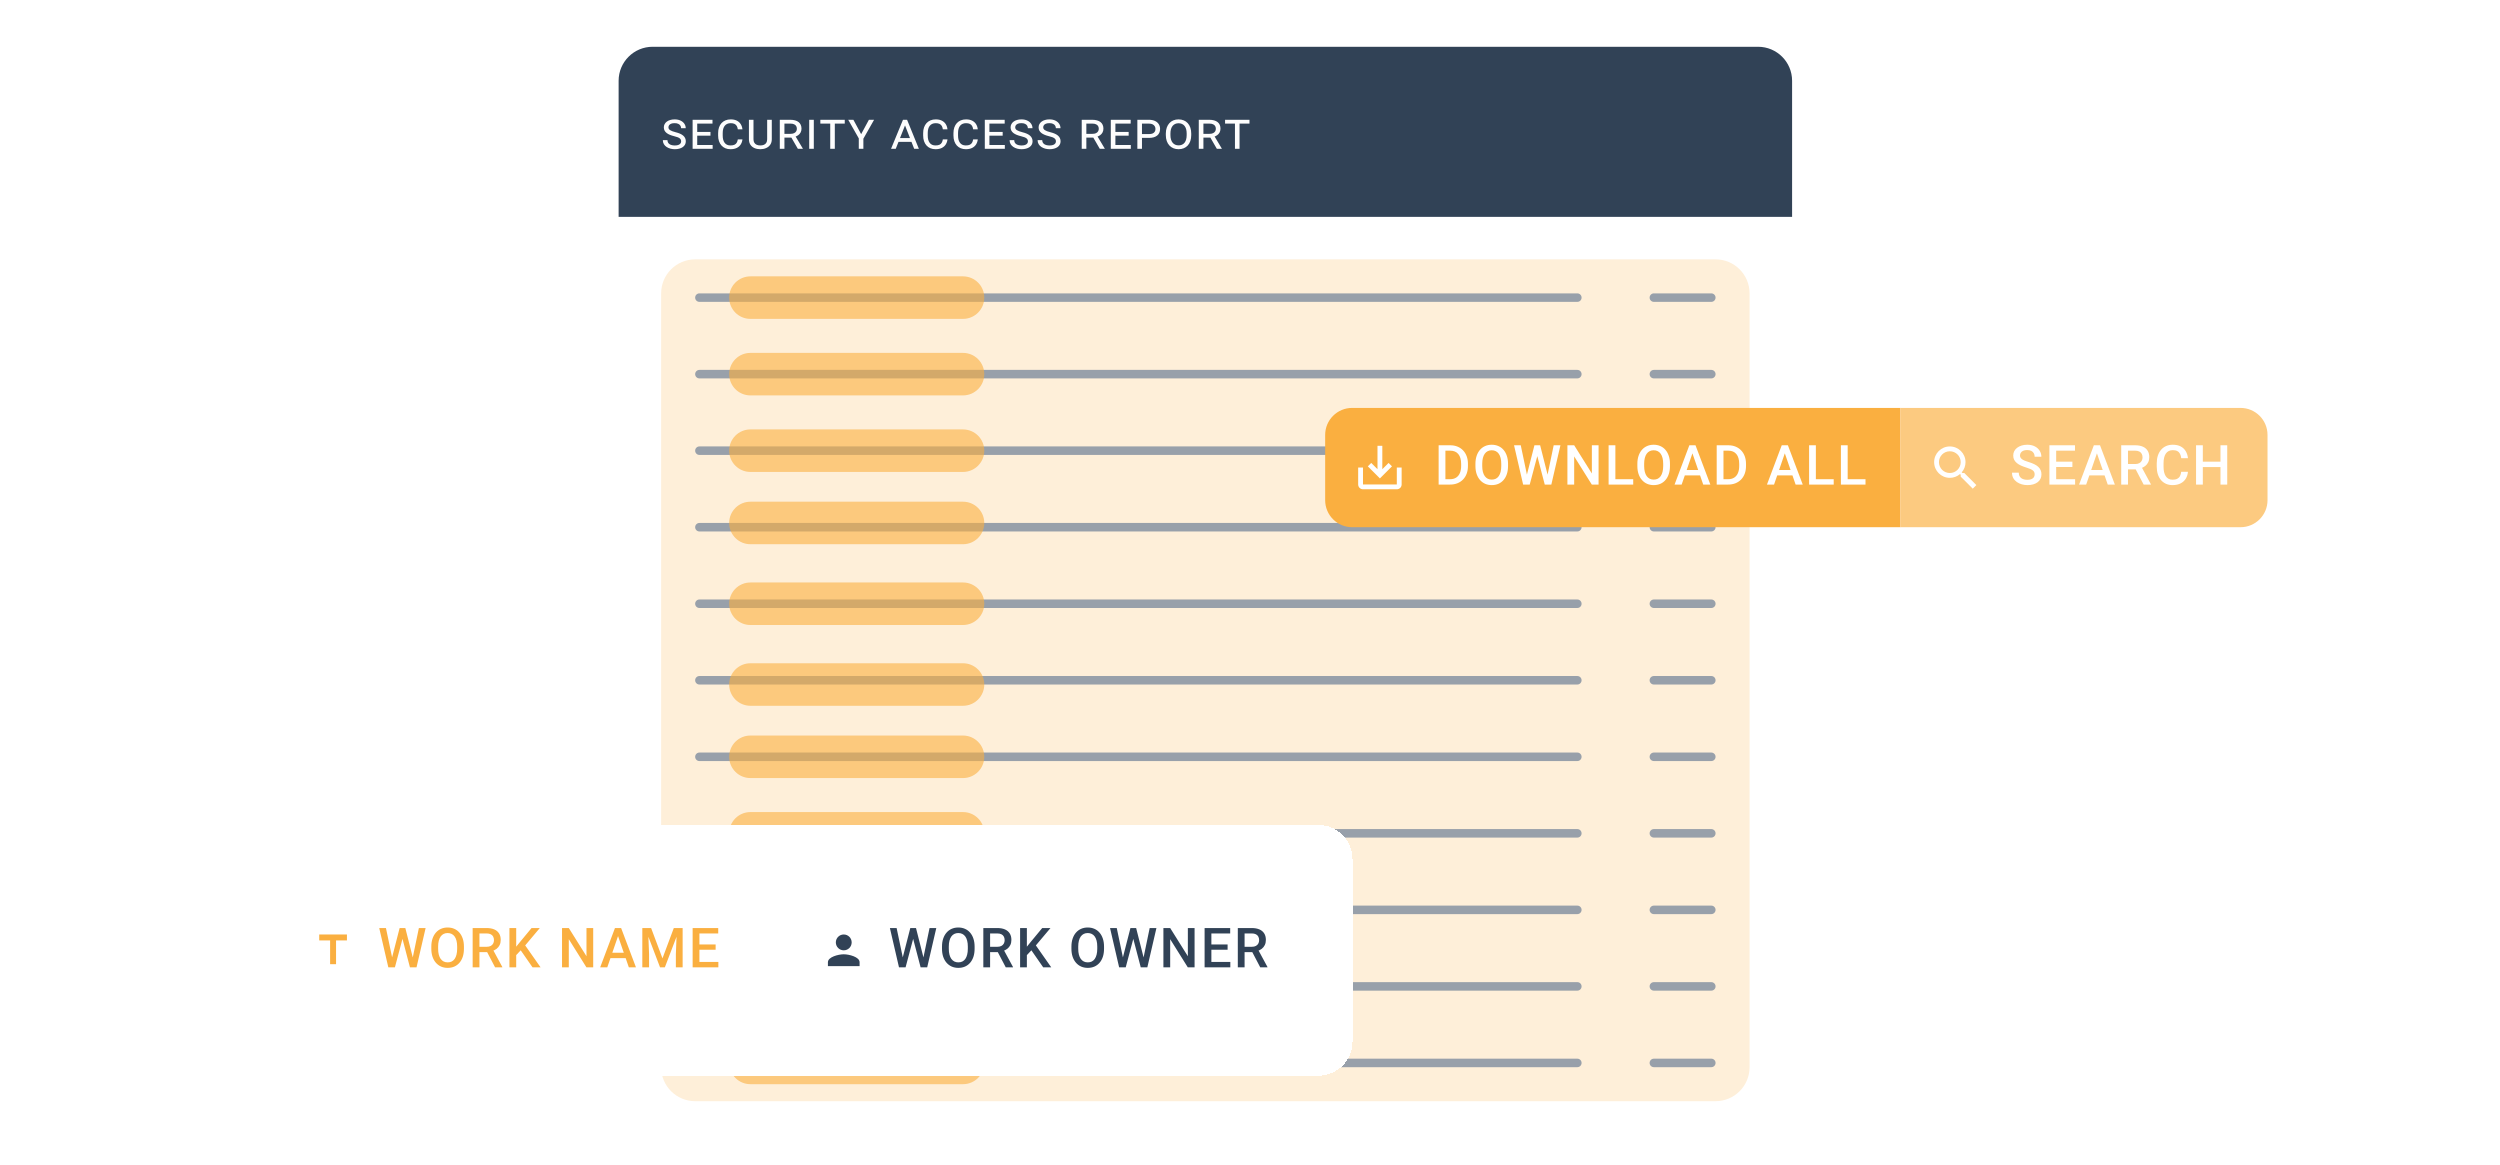 <svg width="588" height="274" viewBox="0 0 588 274" fill="none" xmlns="http://www.w3.org/2000/svg">
<path d="M145.5 19C145.5 14.582 149.082 11 153.5 11H413.5C417.918 11 421.5 14.582 421.5 19V261C421.5 265.418 417.918 269 413.5 269H153.5C149.082 269 145.5 265.418 145.5 261V19Z" fill="white"/>
<path d="M145.5 19C145.5 14.582 149.082 11 153.5 11H413.5C417.918 11 421.5 14.582 421.5 19V51H145.5V19Z" fill="#314256"/>
<path d="M160.205 33.254C160.205 33.109 160.18 32.98 160.129 32.867C160.082 32.75 160 32.645 159.883 32.551C159.766 32.453 159.604 32.363 159.396 32.281C159.189 32.199 158.928 32.121 158.611 32.047C158.232 31.953 157.891 31.846 157.586 31.725C157.281 31.6 157.02 31.455 156.801 31.291C156.586 31.123 156.42 30.93 156.303 30.711C156.189 30.492 156.133 30.24 156.133 29.955C156.133 29.682 156.193 29.432 156.314 29.205C156.436 28.975 156.607 28.775 156.83 28.607C157.053 28.439 157.32 28.311 157.633 28.221C157.945 28.127 158.293 28.08 158.676 28.08C159.223 28.08 159.689 28.176 160.076 28.367C160.467 28.555 160.766 28.807 160.973 29.123C161.18 29.436 161.283 29.781 161.283 30.16H160.193C160.193 29.93 160.137 29.725 160.023 29.545C159.914 29.365 159.746 29.225 159.52 29.123C159.297 29.018 159.012 28.965 158.664 28.965C158.34 28.965 158.07 29.008 157.855 29.094C157.641 29.18 157.48 29.297 157.375 29.445C157.27 29.594 157.217 29.762 157.217 29.949C157.217 30.082 157.248 30.203 157.311 30.312C157.373 30.422 157.473 30.521 157.609 30.611C157.746 30.701 157.924 30.787 158.143 30.869C158.361 30.951 158.627 31.031 158.939 31.109C159.318 31.203 159.654 31.314 159.947 31.443C160.24 31.572 160.486 31.723 160.686 31.895C160.889 32.066 161.041 32.264 161.143 32.486C161.248 32.709 161.301 32.961 161.301 33.242C161.301 33.527 161.238 33.785 161.113 34.016C160.992 34.242 160.816 34.435 160.586 34.596C160.359 34.756 160.086 34.879 159.766 34.965C159.449 35.051 159.098 35.094 158.711 35.094C158.367 35.094 158.027 35.051 157.691 34.965C157.359 34.875 157.057 34.742 156.783 34.566C156.514 34.387 156.299 34.164 156.139 33.898C155.979 33.629 155.898 33.315 155.898 32.955H156.988C156.988 33.182 157.033 33.375 157.123 33.535C157.213 33.695 157.338 33.826 157.498 33.928C157.658 34.025 157.842 34.098 158.049 34.145C158.256 34.191 158.477 34.215 158.711 34.215C159.035 34.215 159.309 34.176 159.531 34.098C159.754 34.016 159.922 33.902 160.035 33.758C160.148 33.613 160.205 33.445 160.205 33.254ZM167.613 34.109V35H163.722V34.109H167.613ZM163.986 28.174V35H162.902V28.174H163.986ZM167.103 31.027V31.912H163.722V31.027H167.103ZM167.578 28.174V29.07H163.722V28.174H167.578ZM173.532 32.791H174.622C174.575 33.232 174.441 33.627 174.218 33.975C173.999 34.322 173.689 34.596 173.286 34.795C172.888 34.994 172.394 35.094 171.804 35.094C171.363 35.094 170.964 35.02 170.609 34.871C170.253 34.719 169.948 34.504 169.695 34.227C169.441 33.945 169.245 33.607 169.109 33.213C168.972 32.818 168.904 32.377 168.904 31.889V31.291C168.904 30.803 168.972 30.361 169.109 29.967C169.245 29.572 169.443 29.234 169.7 28.953C169.958 28.672 170.269 28.457 170.632 28.309C170.999 28.156 171.409 28.08 171.863 28.08C172.433 28.08 172.913 28.18 173.304 28.379C173.695 28.574 173.999 28.848 174.218 29.199C174.441 29.551 174.575 29.955 174.622 30.412H173.532C173.493 30.111 173.413 29.854 173.292 29.639C173.171 29.424 172.995 29.26 172.765 29.146C172.534 29.029 172.234 28.971 171.863 28.971C171.554 28.971 171.282 29.023 171.048 29.129C170.814 29.23 170.616 29.383 170.456 29.586C170.3 29.785 170.181 30.027 170.099 30.312C170.021 30.598 169.982 30.922 169.982 31.285V31.889C169.982 32.232 170.017 32.547 170.087 32.832C170.161 33.113 170.273 33.357 170.421 33.565C170.57 33.772 170.759 33.932 170.989 34.045C171.22 34.154 171.491 34.209 171.804 34.209C172.195 34.209 172.507 34.154 172.741 34.045C172.976 33.935 173.154 33.775 173.275 33.565C173.4 33.35 173.486 33.092 173.532 32.791ZM180.436 28.174H181.526V32.744C181.526 33.26 181.403 33.693 181.157 34.045C180.915 34.393 180.589 34.654 180.179 34.83C179.772 35.006 179.323 35.094 178.831 35.094C178.319 35.094 177.86 35.006 177.454 34.83C177.052 34.654 176.733 34.393 176.499 34.045C176.264 33.693 176.147 33.26 176.147 32.744V28.174H177.22V32.744C177.22 33.08 177.286 33.357 177.419 33.576C177.555 33.791 177.745 33.951 177.987 34.057C178.229 34.158 178.511 34.209 178.831 34.209C179.155 34.209 179.436 34.158 179.675 34.057C179.917 33.951 180.104 33.791 180.237 33.576C180.37 33.357 180.436 33.08 180.436 32.744V28.174ZM183.409 28.174H185.905C186.319 28.174 186.688 28.221 187.012 28.314C187.336 28.404 187.61 28.537 187.832 28.713C188.055 28.889 188.223 29.105 188.336 29.363C188.454 29.621 188.512 29.918 188.512 30.254C188.512 30.59 188.444 30.889 188.307 31.15C188.174 31.408 187.981 31.627 187.727 31.807C187.477 31.982 187.178 32.117 186.83 32.211L186.508 32.369H184.2L184.188 31.479H185.934C186.266 31.479 186.541 31.428 186.76 31.326C186.979 31.221 187.143 31.08 187.252 30.904C187.366 30.725 187.422 30.523 187.422 30.301C187.422 30.055 187.37 29.84 187.264 29.656C187.159 29.473 186.993 29.33 186.766 29.229C186.543 29.123 186.256 29.07 185.905 29.07H184.498V35H183.409V28.174ZM187.657 35L185.899 31.959L187.041 31.953L188.823 34.941V35H187.657ZM191.408 28.174V35H190.324V28.174H191.408ZM196.349 28.174V35H195.271V28.174H196.349ZM198.687 28.174V29.07H192.945V28.174H198.687ZM202.216 32.158L204.366 28.174H205.585L203.036 32.674H202.374L202.216 32.158ZM200.722 28.174L202.884 32.188L202.708 32.674H202.058L199.503 28.174H200.722ZM203.066 31.818V35H201.987V31.818H203.066ZM213.006 29.129L210.68 35H209.573L212.379 28.174H213.088L213.006 29.129ZM215.016 35L212.707 29.105L212.631 28.174H213.346L216.118 35H215.016ZM214.858 32.475V33.365H210.803V32.475H214.858ZM221.756 32.791H222.846C222.799 33.232 222.664 33.627 222.441 33.975C222.223 34.322 221.912 34.596 221.51 34.795C221.111 34.994 220.617 35.094 220.027 35.094C219.586 35.094 219.188 35.02 218.832 34.871C218.477 34.719 218.172 34.504 217.918 34.227C217.664 33.945 217.469 33.607 217.332 33.213C217.195 32.818 217.127 32.377 217.127 31.889V31.291C217.127 30.803 217.195 30.361 217.332 29.967C217.469 29.572 217.666 29.234 217.924 28.953C218.182 28.672 218.492 28.457 218.855 28.309C219.223 28.156 219.633 28.08 220.086 28.08C220.656 28.08 221.137 28.18 221.527 28.379C221.918 28.574 222.223 28.848 222.441 29.199C222.664 29.551 222.799 29.955 222.846 30.412H221.756C221.717 30.111 221.637 29.854 221.516 29.639C221.395 29.424 221.219 29.26 220.988 29.146C220.758 29.029 220.457 28.971 220.086 28.971C219.777 28.971 219.506 29.023 219.271 29.129C219.037 29.23 218.84 29.383 218.68 29.586C218.523 29.785 218.404 30.027 218.322 30.312C218.244 30.598 218.205 30.922 218.205 31.285V31.889C218.205 32.232 218.24 32.547 218.311 32.832C218.385 33.113 218.496 33.357 218.645 33.565C218.793 33.772 218.982 33.932 219.213 34.045C219.443 34.154 219.715 34.209 220.027 34.209C220.418 34.209 220.73 34.154 220.965 34.045C221.199 33.935 221.377 33.775 221.498 33.565C221.623 33.35 221.709 33.092 221.756 32.791ZM228.882 32.791H229.972C229.925 33.232 229.791 33.627 229.568 33.975C229.349 34.322 229.039 34.596 228.636 34.795C228.238 34.994 227.744 35.094 227.154 35.094C226.713 35.094 226.314 35.02 225.959 34.871C225.603 34.719 225.298 34.504 225.045 34.227C224.791 33.945 224.595 33.607 224.459 33.213C224.322 32.818 224.254 32.377 224.254 31.889V31.291C224.254 30.803 224.322 30.361 224.459 29.967C224.595 29.572 224.793 29.234 225.05 28.953C225.308 28.672 225.619 28.457 225.982 28.309C226.349 28.156 226.759 28.08 227.213 28.08C227.783 28.08 228.263 28.18 228.654 28.379C229.045 28.574 229.349 28.848 229.568 29.199C229.791 29.551 229.925 29.955 229.972 30.412H228.882C228.843 30.111 228.763 29.854 228.642 29.639C228.521 29.424 228.345 29.26 228.115 29.146C227.884 29.029 227.584 28.971 227.213 28.971C226.904 28.971 226.632 29.023 226.398 29.129C226.164 29.23 225.966 29.383 225.806 29.586C225.65 29.785 225.531 30.027 225.449 30.312C225.371 30.598 225.332 30.922 225.332 31.285V31.889C225.332 32.232 225.367 32.547 225.437 32.832C225.511 33.113 225.623 33.357 225.771 33.565C225.92 33.772 226.109 33.932 226.339 34.045C226.57 34.154 226.841 34.209 227.154 34.209C227.545 34.209 227.857 34.154 228.091 34.045C228.326 33.935 228.504 33.775 228.625 33.565C228.75 33.35 228.836 33.092 228.882 32.791ZM236.337 34.109V35H232.446V34.109H236.337ZM232.71 28.174V35H231.626V28.174H232.71ZM235.827 31.027V31.912H232.446V31.027H235.827ZM236.302 28.174V29.07H232.446V28.174H236.302ZM241.764 33.254C241.764 33.109 241.739 32.98 241.688 32.867C241.641 32.75 241.559 32.645 241.442 32.551C241.325 32.453 241.163 32.363 240.956 32.281C240.749 32.199 240.487 32.121 240.171 32.047C239.792 31.953 239.45 31.846 239.145 31.725C238.841 31.6 238.579 31.455 238.36 31.291C238.145 31.123 237.979 30.93 237.862 30.711C237.749 30.492 237.692 30.24 237.692 29.955C237.692 29.682 237.753 29.432 237.874 29.205C237.995 28.975 238.167 28.775 238.389 28.607C238.612 28.439 238.88 28.311 239.192 28.221C239.505 28.127 239.852 28.08 240.235 28.08C240.782 28.08 241.249 28.176 241.636 28.367C242.026 28.555 242.325 28.807 242.532 29.123C242.739 29.436 242.843 29.781 242.843 30.16H241.753C241.753 29.93 241.696 29.725 241.583 29.545C241.473 29.365 241.305 29.225 241.079 29.123C240.856 29.018 240.571 28.965 240.223 28.965C239.899 28.965 239.63 29.008 239.415 29.094C239.2 29.18 239.04 29.297 238.934 29.445C238.829 29.594 238.776 29.762 238.776 29.949C238.776 30.082 238.807 30.203 238.87 30.312C238.932 30.422 239.032 30.521 239.169 30.611C239.305 30.701 239.483 30.787 239.702 30.869C239.921 30.951 240.186 31.031 240.499 31.109C240.878 31.203 241.214 31.314 241.507 31.443C241.8 31.572 242.046 31.723 242.245 31.895C242.448 32.066 242.6 32.264 242.702 32.486C242.807 32.709 242.86 32.961 242.86 33.242C242.86 33.527 242.798 33.785 242.673 34.016C242.552 34.242 242.376 34.435 242.145 34.596C241.919 34.756 241.645 34.879 241.325 34.965C241.009 35.051 240.657 35.094 240.27 35.094C239.927 35.094 239.587 35.051 239.251 34.965C238.919 34.875 238.616 34.742 238.343 34.566C238.073 34.387 237.858 34.164 237.698 33.898C237.538 33.629 237.458 33.315 237.458 32.955H238.548C238.548 33.182 238.593 33.375 238.682 33.535C238.772 33.695 238.897 33.826 239.057 33.928C239.218 34.025 239.401 34.098 239.608 34.145C239.815 34.191 240.036 34.215 240.27 34.215C240.595 34.215 240.868 34.176 241.091 34.098C241.313 34.016 241.481 33.902 241.595 33.758C241.708 33.613 241.764 33.445 241.764 33.254ZM248.352 33.254C248.352 33.109 248.327 32.98 248.276 32.867C248.229 32.75 248.147 32.645 248.03 32.551C247.912 32.453 247.75 32.363 247.543 32.281C247.336 32.199 247.075 32.121 246.758 32.047C246.379 31.953 246.037 31.846 245.733 31.725C245.428 31.6 245.166 31.455 244.948 31.291C244.733 31.123 244.567 30.93 244.45 30.711C244.336 30.492 244.28 30.24 244.28 29.955C244.28 29.682 244.34 29.432 244.461 29.205C244.582 28.975 244.754 28.775 244.977 28.607C245.2 28.439 245.467 28.311 245.78 28.221C246.092 28.127 246.44 28.08 246.823 28.08C247.37 28.08 247.836 28.176 248.223 28.367C248.614 28.555 248.912 28.807 249.12 29.123C249.327 29.436 249.43 29.781 249.43 30.16H248.34C248.34 29.93 248.284 29.725 248.17 29.545C248.061 29.365 247.893 29.225 247.666 29.123C247.444 29.018 247.159 28.965 246.811 28.965C246.487 28.965 246.217 29.008 246.002 29.094C245.787 29.18 245.627 29.297 245.522 29.445C245.416 29.594 245.364 29.762 245.364 29.949C245.364 30.082 245.395 30.203 245.457 30.312C245.52 30.422 245.62 30.521 245.756 30.611C245.893 30.701 246.071 30.787 246.289 30.869C246.508 30.951 246.774 31.031 247.086 31.109C247.465 31.203 247.801 31.314 248.094 31.443C248.387 31.572 248.633 31.723 248.832 31.895C249.036 32.066 249.188 32.264 249.289 32.486C249.395 32.709 249.448 32.961 249.448 33.242C249.448 33.527 249.385 33.785 249.26 34.016C249.139 34.242 248.963 34.435 248.733 34.596C248.506 34.756 248.233 34.879 247.912 34.965C247.596 35.051 247.245 35.094 246.858 35.094C246.514 35.094 246.174 35.051 245.838 34.965C245.506 34.875 245.204 34.742 244.93 34.566C244.661 34.387 244.446 34.164 244.286 33.898C244.125 33.629 244.045 33.315 244.045 32.955H245.135C245.135 33.182 245.18 33.375 245.27 33.535C245.36 33.695 245.485 33.826 245.645 33.928C245.805 34.025 245.989 34.098 246.196 34.145C246.403 34.191 246.623 34.215 246.858 34.215C247.182 34.215 247.455 34.176 247.678 34.098C247.901 34.016 248.069 33.902 248.182 33.758C248.295 33.613 248.352 33.445 248.352 33.254ZM254.42 28.174H256.916C257.33 28.174 257.699 28.221 258.023 28.314C258.347 28.404 258.621 28.537 258.843 28.713C259.066 28.889 259.234 29.105 259.347 29.363C259.464 29.621 259.523 29.918 259.523 30.254C259.523 30.59 259.455 30.889 259.318 31.15C259.185 31.408 258.992 31.627 258.738 31.807C258.488 31.982 258.189 32.117 257.841 32.211L257.519 32.369H255.211L255.199 31.479H256.945C257.277 31.479 257.552 31.428 257.771 31.326C257.99 31.221 258.154 31.08 258.263 30.904C258.377 30.725 258.433 30.523 258.433 30.301C258.433 30.055 258.38 29.84 258.275 29.656C258.17 29.473 258.004 29.33 257.777 29.229C257.554 29.123 257.267 29.07 256.916 29.07H255.509V35H254.42V28.174ZM258.668 35L256.91 31.959L258.052 31.953L259.834 34.941V35H258.668ZM265.97 34.109V35H262.079V34.109H265.97ZM262.343 28.174V35H261.259V28.174H262.343ZM265.46 31.027V31.912H262.079V31.027H265.46ZM265.935 28.174V29.07H262.079V28.174H265.935ZM270.243 32.434H268.298V31.537H270.243C270.602 31.537 270.893 31.486 271.116 31.385C271.339 31.279 271.503 31.137 271.608 30.957C271.714 30.777 271.766 30.57 271.766 30.336C271.766 30.113 271.714 29.906 271.608 29.715C271.503 29.523 271.339 29.369 271.116 29.252C270.893 29.131 270.602 29.07 270.243 29.07H268.591V35H267.507V28.174H270.243C270.802 28.174 271.274 28.268 271.661 28.455C272.052 28.639 272.346 28.893 272.546 29.217C272.749 29.537 272.85 29.906 272.85 30.324C272.85 30.652 272.794 30.947 272.68 31.209C272.567 31.467 272.399 31.688 272.177 31.871C271.954 32.055 271.68 32.195 271.356 32.293C271.032 32.387 270.661 32.434 270.243 32.434ZM280.176 31.396V31.783C280.176 32.299 280.106 32.762 279.965 33.172C279.825 33.578 279.623 33.926 279.362 34.215C279.1 34.5 278.786 34.719 278.418 34.871C278.055 35.02 277.649 35.094 277.2 35.094C276.758 35.094 276.354 35.02 275.987 34.871C275.623 34.719 275.307 34.5 275.037 34.215C274.772 33.926 274.567 33.578 274.422 33.172C274.278 32.762 274.205 32.299 274.205 31.783V31.396C274.205 30.881 274.278 30.42 274.422 30.014C274.567 29.604 274.77 29.254 275.032 28.965C275.297 28.676 275.612 28.457 275.975 28.309C276.342 28.156 276.746 28.08 277.188 28.08C277.641 28.08 278.049 28.156 278.412 28.309C278.78 28.457 279.094 28.676 279.356 28.965C279.621 29.254 279.825 29.604 279.965 30.014C280.106 30.42 280.176 30.881 280.176 31.396ZM279.104 31.783V31.385C279.104 30.998 279.061 30.656 278.975 30.359C278.889 30.062 278.764 29.812 278.6 29.609C278.436 29.406 278.235 29.252 277.996 29.146C277.758 29.041 277.489 28.988 277.188 28.988C276.899 28.988 276.637 29.041 276.403 29.146C276.168 29.252 275.967 29.406 275.799 29.609C275.635 29.812 275.508 30.062 275.418 30.359C275.329 30.656 275.284 30.998 275.284 31.385V31.783C275.284 32.17 275.329 32.514 275.418 32.815C275.508 33.111 275.637 33.363 275.805 33.57C275.973 33.773 276.174 33.928 276.409 34.033C276.647 34.139 276.911 34.191 277.2 34.191C277.504 34.191 277.774 34.139 278.008 34.033C278.243 33.928 278.442 33.773 278.606 33.57C278.77 33.363 278.893 33.111 278.975 32.815C279.061 32.514 279.104 32.17 279.104 31.783ZM281.953 28.174H284.449C284.863 28.174 285.232 28.221 285.557 28.314C285.881 28.404 286.154 28.537 286.377 28.713C286.6 28.889 286.768 29.105 286.881 29.363C286.998 29.621 287.057 29.918 287.057 30.254C287.057 30.59 286.988 30.889 286.852 31.15C286.719 31.408 286.525 31.627 286.271 31.807C286.021 31.982 285.723 32.117 285.375 32.211L285.053 32.369H282.744L282.732 31.479H284.479C284.811 31.479 285.086 31.428 285.305 31.326C285.523 31.221 285.688 31.08 285.797 30.904C285.91 30.725 285.967 30.523 285.967 30.301C285.967 30.055 285.914 29.84 285.809 29.656C285.703 29.473 285.537 29.33 285.311 29.229C285.088 29.123 284.801 29.07 284.449 29.07H283.043V35H281.953V28.174ZM286.201 35L284.443 31.959L285.586 31.953L287.367 34.941V35H286.201ZM291.541 28.174V35H290.462V28.174H291.541ZM293.879 28.174V29.07H288.136V28.174H293.879Z" fill="#FDFDFD"/>
<path d="M155.5 69C155.5 64.582 159.082 61 163.5 61H403.5C407.918 61 411.5 64.582 411.5 69V251C411.5 255.418 407.918 259 403.5 259H163.5C159.082 259 155.5 255.418 155.5 251V69Z" fill="#FEEFD9"/>
<path d="M163.5 70C163.5 69.448 163.948 69 164.5 69H370.99C371.542 69 371.99 69.448 371.99 70C371.99 70.552 371.542 71 370.99 71H164.5C163.948 71 163.5 70.552 163.5 70Z" fill="#98A0AA"/>
<path d="M387.99 70C387.99 69.448 388.437 69 388.99 69H402.5C403.052 69 403.5 69.448 403.5 70C403.5 70.552 403.052 71 402.5 71H388.99C388.437 71 387.99 70.552 387.99 70Z" fill="#98A0AA"/>
<path d="M163.5 88C163.5 87.448 163.948 87 164.5 87H370.99C371.542 87 371.99 87.448 371.99 88C371.99 88.552 371.542 89 370.99 89H164.5C163.948 89 163.5 88.552 163.5 88Z" fill="#98A0AA"/>
<path d="M387.99 88C387.99 87.448 388.437 87 388.99 87H402.5C403.052 87 403.5 87.448 403.5 88C403.5 88.552 403.052 89 402.5 89H388.99C388.437 89 387.99 88.552 387.99 88Z" fill="#98A0AA"/>
<path d="M163.5 106C163.5 105.448 163.948 105 164.5 105H370.99C371.542 105 371.99 105.448 371.99 106C371.99 106.552 371.542 107 370.99 107H164.5C163.948 107 163.5 106.552 163.5 106Z" fill="#98A0AA"/>
<path d="M387.99 106C387.99 105.448 388.437 105 388.99 105H402.5C403.052 105 403.5 105.448 403.5 106C403.5 106.552 403.052 107 402.5 107H388.99C388.437 107 387.99 106.552 387.99 106Z" fill="#98A0AA"/>
<path d="M163.5 124C163.5 123.448 163.948 123 164.5 123H370.99C371.542 123 371.99 123.448 371.99 124C371.99 124.552 371.542 125 370.99 125H164.5C163.948 125 163.5 124.552 163.5 124Z" fill="#98A0AA"/>
<path d="M387.99 124C387.99 123.448 388.437 123 388.99 123H402.5C403.052 123 403.5 123.448 403.5 124C403.5 124.552 403.052 125 402.5 125H388.99C388.437 125 387.99 124.552 387.99 124Z" fill="#98A0AA"/>
<path d="M163.5 142C163.5 141.448 163.948 141 164.5 141H370.99C371.542 141 371.99 141.448 371.99 142C371.99 142.552 371.542 143 370.99 143H164.5C163.948 143 163.5 142.552 163.5 142Z" fill="#98A0AA"/>
<path d="M387.99 142C387.99 141.448 388.437 141 388.99 141H402.5C403.052 141 403.5 141.448 403.5 142C403.5 142.552 403.052 143 402.5 143H388.99C388.437 143 387.99 142.552 387.99 142Z" fill="#98A0AA"/>
<path d="M163.5 160C163.5 159.448 163.948 159 164.5 159H370.99C371.542 159 371.99 159.448 371.99 160C371.99 160.552 371.542 161 370.99 161H164.5C163.948 161 163.5 160.552 163.5 160Z" fill="#98A0AA"/>
<path d="M387.99 160C387.99 159.448 388.437 159 388.99 159H402.5C403.052 159 403.5 159.448 403.5 160C403.5 160.552 403.052 161 402.5 161H388.99C388.437 161 387.99 160.552 387.99 160Z" fill="#98A0AA"/>
<path d="M163.5 178C163.5 177.448 163.948 177 164.5 177H370.99C371.542 177 371.99 177.448 371.99 178C371.99 178.552 371.542 179 370.99 179H164.5C163.948 179 163.5 178.552 163.5 178Z" fill="#98A0AA"/>
<path d="M387.99 178C387.99 177.448 388.437 177 388.99 177H402.5C403.052 177 403.5 177.448 403.5 178C403.5 178.552 403.052 179 402.5 179H388.99C388.437 179 387.99 178.552 387.99 178Z" fill="#98A0AA"/>
<path d="M163.5 196C163.5 195.448 163.948 195 164.5 195H370.99C371.542 195 371.99 195.448 371.99 196C371.99 196.552 371.542 197 370.99 197H164.5C163.948 197 163.5 196.552 163.5 196Z" fill="#98A0AA"/>
<path d="M387.99 196C387.99 195.448 388.437 195 388.99 195H402.5C403.052 195 403.5 195.448 403.5 196C403.5 196.552 403.052 197 402.5 197H388.99C388.437 197 387.99 196.552 387.99 196Z" fill="#98A0AA"/>
<path d="M163.5 214C163.5 213.448 163.948 213 164.5 213H370.99C371.542 213 371.99 213.448 371.99 214C371.99 214.552 371.542 215 370.99 215H164.5C163.948 215 163.5 214.552 163.5 214Z" fill="#98A0AA"/>
<path d="M387.99 214C387.99 213.448 388.437 213 388.99 213H402.5C403.052 213 403.5 213.448 403.5 214C403.5 214.552 403.052 215 402.5 215H388.99C388.437 215 387.99 214.552 387.99 214Z" fill="#98A0AA"/>
<path d="M163.5 232C163.5 231.448 163.948 231 164.5 231H370.99C371.542 231 371.99 231.448 371.99 232C371.99 232.552 371.542 233 370.99 233H164.5C163.948 233 163.5 232.552 163.5 232Z" fill="#98A0AA"/>
<path d="M387.99 232C387.99 231.448 388.437 231 388.99 231H402.5C403.052 231 403.5 231.448 403.5 232C403.5 232.552 403.052 233 402.5 233H388.99C388.437 233 387.99 232.552 387.99 232Z" fill="#98A0AA"/>
<path d="M163.5 250C163.5 249.448 163.948 249 164.5 249H370.99C371.542 249 371.99 249.448 371.99 250C371.99 250.552 371.542 251 370.99 251H164.5C163.948 251 163.5 250.552 163.5 250Z" fill="#98A0AA"/>
<path d="M387.99 250C387.99 249.448 388.437 249 388.99 249H402.5C403.052 249 403.5 249.448 403.5 250C403.5 250.552 403.052 251 402.5 251H388.99C388.437 251 387.99 250.552 387.99 250Z" fill="#98A0AA"/>
<path opacity="0.6" d="M171.5 70C171.5 67.239 173.739 65 176.5 65H226.5C229.261 65 231.5 67.239 231.5 70C231.5 72.761 229.261 75 226.5 75H176.5C173.739 75 171.5 72.761 171.5 70Z" fill="#FAAF40"/>
<path opacity="0.6" d="M171.5 88C171.5 85.239 173.739 83 176.5 83H226.5C229.261 83 231.5 85.239 231.5 88C231.5 90.761 229.261 93 226.5 93H176.5C173.739 93 171.5 90.761 171.5 88Z" fill="#FAAF40"/>
<path opacity="0.6" d="M171.5 106C171.5 103.239 173.739 101 176.5 101H226.5C229.261 101 231.5 103.239 231.5 106C231.5 108.761 229.261 111 226.5 111H176.5C173.739 111 171.5 108.761 171.5 106Z" fill="#FAAF40"/>
<path opacity="0.6" d="M171.5 123C171.5 120.239 173.739 118 176.5 118H226.5C229.261 118 231.5 120.239 231.5 123C231.5 125.761 229.261 128 226.5 128H176.5C173.739 128 171.5 125.761 171.5 123Z" fill="#FAAF40"/>
<path opacity="0.6" d="M171.5 142C171.5 139.239 173.739 137 176.5 137H226.5C229.261 137 231.5 139.239 231.5 142C231.5 144.761 229.261 147 226.5 147H176.5C173.739 147 171.5 144.761 171.5 142Z" fill="#FAAF40"/>
<path opacity="0.6" d="M171.5 161C171.5 158.239 173.739 156 176.5 156H226.5C229.261 156 231.5 158.239 231.5 161C231.5 163.761 229.261 166 226.5 166H176.5C173.739 166 171.5 163.761 171.5 161Z" fill="#FAAF40"/>
<path opacity="0.6" d="M171.5 178C171.5 175.239 173.739 173 176.5 173H226.5C229.261 173 231.5 175.239 231.5 178C231.5 180.761 229.261 183 226.5 183H176.5C173.739 183 171.5 180.761 171.5 178Z" fill="#FAAF40"/>
<path opacity="0.6" d="M171.5 196C171.5 193.239 173.739 191 176.5 191H226.5C229.261 191 231.5 193.239 231.5 196C231.5 198.761 229.261 201 226.5 201H176.5C173.739 201 171.5 198.761 171.5 196Z" fill="#FAAF40"/>
<path opacity="0.6" d="M171.5 214C171.5 211.239 173.739 209 176.5 209H226.5C229.261 209 231.5 211.239 231.5 214C231.5 216.761 229.261 219 226.5 219H176.5C173.739 219 171.5 216.761 171.5 214Z" fill="#FAAF40"/>
<path opacity="0.6" d="M171.5 233C171.5 230.239 173.739 228 176.5 228H226.5C229.261 228 231.5 230.239 231.5 233C231.5 235.761 229.261 238 226.5 238H176.5C173.739 238 171.5 235.761 171.5 233Z" fill="#FAAF40"/>
<path opacity="0.6" d="M171.5 250C171.5 247.239 173.739 245 176.5 245H226.5C229.261 245 231.5 247.239 231.5 250C231.5 252.761 229.261 255 226.5 255H176.5C173.739 255 171.5 252.761 171.5 250Z" fill="#FAAF40"/>
<g filter="url(#filter0_ddd_333_8098)">
<path d="M54.89 158.033C54.89 153.615 58.472 150.033 62.89 150.033H310.11C314.528 150.033 318.11 153.615 318.11 158.033V201C318.11 205.419 314.528 209 310.11 209H62.89C58.472 209 54.89 205.419 54.89 201V158.033Z" fill="white" shape-rendering="crispEdges"/>
<g clip-path="url(#clip0_333_8098)">
<path d="M75.081 177.188H77.642V182.776H79.039V177.188H81.6V175.791H75.081V177.188Z" fill="#FAAF40"/>
</g>
<path d="M92.152 181.441L93.993 174.274H94.958L94.85 176.122L92.882 183.517H91.879L92.152 181.441ZM90.775 174.274L92.266 181.384L92.4 183.517H91.333L89.194 174.274H90.775ZM97.046 181.365L98.519 174.274H100.106L97.967 183.517H96.9L97.046 181.365ZM95.332 174.274L97.154 181.46L97.421 183.517H96.418L94.482 176.122L94.38 174.274H95.332ZM109.116 178.642V179.149C109.116 179.848 109.025 180.474 108.843 181.028C108.661 181.583 108.401 182.055 108.062 182.444C107.728 182.833 107.326 183.132 106.856 183.339C106.387 183.542 105.866 183.644 105.295 183.644C104.728 183.644 104.209 183.542 103.74 183.339C103.274 183.132 102.87 182.833 102.527 182.444C102.184 182.055 101.918 181.583 101.727 181.028C101.541 180.474 101.448 179.848 101.448 179.149V178.642C101.448 177.943 101.541 177.319 101.727 176.769C101.914 176.215 102.176 175.743 102.514 175.354C102.857 174.96 103.261 174.662 103.727 174.458C104.197 174.251 104.715 174.147 105.282 174.147C105.853 174.147 106.374 174.251 106.844 174.458C107.313 174.662 107.717 174.96 108.056 175.354C108.394 175.743 108.655 176.215 108.837 176.769C109.023 177.319 109.116 177.943 109.116 178.642ZM107.523 179.149V178.629C107.523 178.113 107.472 177.658 107.37 177.264C107.273 176.866 107.127 176.534 106.932 176.268C106.742 175.997 106.507 175.794 106.228 175.658C105.949 175.519 105.633 175.449 105.282 175.449C104.931 175.449 104.618 175.519 104.343 175.658C104.068 175.794 103.833 175.997 103.638 176.268C103.448 176.534 103.302 176.866 103.2 177.264C103.098 177.658 103.048 178.113 103.048 178.629V179.149C103.048 179.666 103.098 180.123 103.2 180.521C103.302 180.918 103.45 181.255 103.644 181.53C103.843 181.801 104.08 182.006 104.355 182.146C104.63 182.281 104.943 182.349 105.295 182.349C105.65 182.349 105.965 182.281 106.241 182.146C106.516 182.006 106.748 181.801 106.939 181.53C107.129 181.255 107.273 180.918 107.37 180.521C107.472 180.123 107.523 179.666 107.523 179.149ZM111.169 174.274H114.438C115.141 174.274 115.74 174.38 116.235 174.592C116.73 174.803 117.109 175.117 117.371 175.531C117.638 175.942 117.771 176.45 117.771 177.055C117.771 177.516 117.686 177.922 117.517 178.273C117.348 178.625 117.109 178.921 116.8 179.162C116.491 179.399 116.123 179.583 115.695 179.714L115.213 179.949H112.274L112.261 178.686H114.464C114.845 178.686 115.162 178.618 115.416 178.483C115.67 178.347 115.86 178.163 115.987 177.931C116.118 177.694 116.184 177.427 116.184 177.131C116.184 176.809 116.12 176.53 115.993 176.293C115.871 176.052 115.68 175.868 115.422 175.741C115.164 175.61 114.836 175.544 114.438 175.544H112.763V183.517H111.169V174.274ZM116.444 183.517L114.273 179.365L115.943 179.359L118.145 183.434V183.517H116.444ZM121.411 174.274V183.517H119.818V174.274H121.411ZM126.965 174.274L123.22 178.724L121.087 180.984L120.808 179.403L122.331 177.524L125.023 174.274H126.965ZM125.251 183.517L122.211 179.137L123.309 178.051L127.143 183.517H125.251ZM139.52 174.274V183.517H137.927L133.782 176.896V183.517H132.189V174.274H133.782L137.94 180.908V174.274H139.52ZM145.592 175.506L142.831 183.517H141.161L144.64 174.274H145.706L145.592 175.506ZM147.902 183.517L145.135 175.506L145.014 174.274H146.087L149.578 183.517H147.902ZM147.769 180.089V181.352H142.742V180.089H147.769ZM151.72 174.274H153.142L155.814 181.403L158.48 174.274H159.902L156.373 183.517H155.243L151.72 174.274ZM151.073 174.274H152.425L152.66 180.444V183.517H151.073V174.274ZM159.198 174.274H160.556V183.517H158.963V180.444L159.198 174.274ZM168.957 182.253V183.517H164.05V182.253H168.957ZM164.501 174.274V183.517H162.908V174.274H164.501ZM168.316 178.134V179.378H164.05V178.134H168.316ZM168.925 174.274V175.544H164.05V174.274H168.925Z" fill="#FAAF40"/>
<path d="M198.45 179.516C199.479 179.516 200.313 178.683 200.313 177.654C200.313 176.625 199.479 175.791 198.45 175.791C197.421 175.791 196.588 176.625 196.588 177.654C196.588 178.683 197.421 179.516 198.45 179.516ZM198.45 180.448C197.207 180.448 194.725 181.072 194.725 182.31V183.242H202.176V182.31C202.176 181.072 199.694 180.448 198.45 180.448Z" fill="#314256"/>
<path d="M212.262 181.441L214.103 174.274H215.068L214.96 176.122L212.992 183.517H211.989L212.262 181.441ZM210.885 174.274L212.376 181.384L212.51 183.517H211.443L209.304 174.274H210.885ZM217.156 181.365L218.629 174.274H220.216L218.076 183.517H217.01L217.156 181.365ZM215.442 174.274L217.264 181.46L217.531 183.517H216.528L214.592 176.122L214.49 174.274H215.442ZM229.226 178.642V179.149C229.226 179.848 229.135 180.474 228.953 181.028C228.771 181.583 228.511 182.055 228.172 182.444C227.838 182.833 227.436 183.132 226.966 183.339C226.496 183.542 225.976 183.644 225.405 183.644C224.838 183.644 224.319 183.542 223.849 183.339C223.384 183.132 222.98 182.833 222.637 182.444C222.294 182.055 222.028 181.583 221.837 181.028C221.651 180.474 221.558 179.848 221.558 179.149V178.642C221.558 177.943 221.651 177.319 221.837 176.769C222.023 176.215 222.286 175.743 222.624 175.354C222.967 174.96 223.371 174.662 223.837 174.458C224.306 174.251 224.825 174.147 225.392 174.147C225.963 174.147 226.484 174.251 226.953 174.458C227.423 174.662 227.827 174.96 228.166 175.354C228.504 175.743 228.765 176.215 228.947 176.769C229.133 177.319 229.226 177.943 229.226 178.642ZM227.633 179.149V178.629C227.633 178.113 227.582 177.658 227.48 177.264C227.383 176.866 227.237 176.534 227.042 176.268C226.852 175.997 226.617 175.794 226.338 175.658C226.058 175.519 225.743 175.449 225.392 175.449C225.041 175.449 224.727 175.519 224.452 175.658C224.177 175.794 223.943 175.997 223.748 176.268C223.557 176.534 223.411 176.866 223.31 177.264C223.208 177.658 223.158 178.113 223.158 178.629V179.149C223.158 179.666 223.208 180.123 223.31 180.521C223.411 180.918 223.56 181.255 223.754 181.53C223.953 181.801 224.19 182.006 224.465 182.146C224.74 182.281 225.053 182.349 225.405 182.349C225.76 182.349 226.075 182.281 226.35 182.146C226.625 182.006 226.858 181.801 227.049 181.53C227.239 181.255 227.383 180.918 227.48 180.521C227.582 180.123 227.633 179.666 227.633 179.149ZM231.279 174.274H234.548C235.251 174.274 235.849 174.38 236.345 174.592C236.84 174.803 237.218 175.117 237.481 175.531C237.747 175.942 237.881 176.45 237.881 177.055C237.881 177.516 237.796 177.922 237.627 178.273C237.458 178.625 237.218 178.921 236.91 179.162C236.601 179.399 236.232 179.583 235.805 179.714L235.323 179.949H232.384L232.371 178.686H234.574C234.954 178.686 235.272 178.618 235.526 178.483C235.78 178.347 235.97 178.163 236.097 177.931C236.228 177.694 236.294 177.427 236.294 177.131C236.294 176.809 236.23 176.53 236.103 176.293C235.981 176.052 235.79 175.868 235.532 175.741C235.274 175.61 234.946 175.544 234.548 175.544H232.872V183.517H231.279V174.274ZM236.554 183.517L234.383 179.365L236.053 179.359L238.255 183.434V183.517H236.554ZM241.521 174.274V183.517H239.928V174.274H241.521ZM247.075 174.274L243.33 178.724L241.197 180.984L240.918 179.403L242.441 177.524L245.133 174.274H247.075ZM245.361 183.517L242.321 179.137L243.419 178.051L247.253 183.517H245.361ZM259.668 178.642V179.149C259.668 179.848 259.577 180.474 259.395 181.028C259.213 181.583 258.953 182.055 258.615 182.444C258.28 182.833 257.878 183.132 257.409 183.339C256.939 183.542 256.418 183.644 255.847 183.644C255.28 183.644 254.762 183.542 254.292 183.339C253.826 183.132 253.422 182.833 253.08 182.444C252.737 182.055 252.47 181.583 252.28 181.028C252.094 180.474 252 179.848 252 179.149V178.642C252 177.943 252.094 177.319 252.28 176.769C252.466 176.215 252.728 175.743 253.067 175.354C253.41 174.96 253.814 174.662 254.279 174.458C254.749 174.251 255.267 174.147 255.834 174.147C256.406 174.147 256.926 174.251 257.396 174.458C257.866 174.662 258.27 174.96 258.608 175.354C258.947 175.743 259.207 176.215 259.389 176.769C259.575 177.319 259.668 177.943 259.668 178.642ZM258.075 179.149V178.629C258.075 178.113 258.024 177.658 257.923 177.264C257.825 176.866 257.679 176.534 257.485 176.268C257.294 175.997 257.06 175.794 256.78 175.658C256.501 175.519 256.186 175.449 255.834 175.449C255.483 175.449 255.17 175.519 254.895 175.658C254.62 175.794 254.385 175.997 254.19 176.268C254 176.534 253.854 176.866 253.752 177.264C253.651 177.658 253.6 178.113 253.6 178.629V179.149C253.6 179.666 253.651 180.123 253.752 180.521C253.854 180.918 254.002 181.255 254.197 181.53C254.396 181.801 254.633 182.006 254.908 182.146C255.183 182.281 255.496 182.349 255.847 182.349C256.203 182.349 256.518 182.281 256.793 182.146C257.068 182.006 257.301 181.801 257.491 181.53C257.682 181.255 257.825 180.918 257.923 180.521C258.024 180.123 258.075 179.666 258.075 179.149ZM264.039 181.441L265.879 174.274H266.844L266.736 176.122L264.769 183.517H263.766L264.039 181.441ZM262.661 174.274L264.153 181.384L264.286 183.517H263.22L261.081 174.274H262.661ZM268.933 181.365L270.405 174.274H271.992L269.853 183.517H268.787L268.933 181.365ZM267.219 174.274L269.041 181.46L269.307 183.517H268.304L266.368 176.122L266.267 174.274H267.219ZM280.964 174.274V183.517H279.371L275.226 176.896V183.517H273.633V174.274H275.226L279.384 180.908V174.274H280.964ZM289.372 182.253V183.517H284.465V182.253H289.372ZM284.916 174.274V183.517H283.322V174.274H284.916ZM288.731 178.134V179.378H284.465V178.134H288.731ZM289.34 174.274V175.544H284.465V174.274H289.34ZM291.133 174.274H294.402C295.104 174.274 295.703 174.38 296.198 174.592C296.693 174.803 297.072 175.117 297.335 175.531C297.601 175.942 297.734 176.45 297.734 177.055C297.734 177.516 297.65 177.922 297.481 178.273C297.311 178.625 297.072 178.921 296.763 179.162C296.454 179.399 296.086 179.583 295.659 179.714L295.176 179.949H292.237L292.225 178.686H294.427C294.808 178.686 295.126 178.618 295.38 178.483C295.633 178.347 295.824 178.163 295.951 177.931C296.082 177.694 296.148 177.427 296.148 177.131C296.148 176.809 296.084 176.53 295.957 176.293C295.834 176.052 295.644 175.868 295.386 175.741C295.128 175.61 294.8 175.544 294.402 175.544H292.726V183.517H291.133V174.274ZM296.408 183.517L294.237 179.365L295.906 179.359L298.109 183.434V183.517H296.408Z" fill="#314256"/>
</g>
<g filter="url(#filter1_ddd_333_8098)">
<g filter="url(#filter2_ddd_333_8098)">
<path d="M311.679 52.292C311.679 48.785 314.522 45.941 318.029 45.941H447V74H318.029C314.522 74 311.679 71.157 311.679 67.649V52.292Z" fill="#FAAF40"/>
<g clip-path="url(#clip1_333_8098)">
<path d="M328.529 59.971V63.947H320.577V59.971H319.441V63.947C319.441 64.572 319.953 65.083 320.577 65.083H328.529C329.154 65.083 329.665 64.572 329.665 63.947V59.971H328.529ZM325.121 60.352L326.592 58.886L327.393 59.687L324.553 62.527L321.713 59.687L322.514 58.886L323.985 60.352V54.859H325.121V60.352Z" fill="white"/>
</g>
<path d="M341.052 63.971H339.078L339.09 62.708H341.052C341.623 62.708 342.101 62.583 342.486 62.333C342.876 62.083 343.168 61.726 343.362 61.26C343.561 60.795 343.661 60.24 343.661 59.597V59.096C343.661 58.596 343.604 58.154 343.489 57.769C343.379 57.384 343.214 57.06 342.994 56.798C342.778 56.535 342.512 56.337 342.194 56.201C341.881 56.066 341.519 55.998 341.109 55.998H339.04V54.728H341.109C341.722 54.728 342.283 54.832 342.791 55.04C343.299 55.243 343.737 55.537 344.105 55.922C344.477 56.307 344.763 56.768 344.962 57.306C345.161 57.843 345.26 58.444 345.26 59.108V59.597C345.26 60.262 345.161 60.862 344.962 61.4C344.763 61.937 344.477 62.399 344.105 62.784C343.733 63.165 343.288 63.459 342.772 63.666C342.26 63.869 341.687 63.971 341.052 63.971ZM339.96 54.728V63.971H338.367V54.728H339.96ZM354.689 59.096V59.603C354.689 60.302 354.599 60.928 354.417 61.482C354.235 62.037 353.974 62.509 353.636 62.898C353.301 63.287 352.899 63.586 352.43 63.793C351.96 63.996 351.439 64.098 350.868 64.098C350.301 64.098 349.783 63.996 349.313 63.793C348.848 63.586 348.443 63.287 348.101 62.898C347.758 62.509 347.491 62.037 347.301 61.482C347.115 60.928 347.022 60.302 347.022 59.603V59.096C347.022 58.398 347.115 57.773 347.301 57.223C347.487 56.669 347.749 56.197 348.088 55.808C348.431 55.414 348.835 55.116 349.3 54.913C349.77 54.705 350.288 54.602 350.856 54.602C351.427 54.602 351.947 54.705 352.417 54.913C352.887 55.116 353.291 55.414 353.629 55.808C353.968 56.197 354.228 56.669 354.41 57.223C354.596 57.773 354.689 58.398 354.689 59.096ZM353.096 59.603V59.083C353.096 58.567 353.045 58.112 352.944 57.718C352.847 57.321 352.701 56.988 352.506 56.722C352.315 56.451 352.081 56.248 351.801 56.112C351.522 55.973 351.207 55.903 350.856 55.903C350.504 55.903 350.191 55.973 349.916 56.112C349.641 56.248 349.406 56.451 349.211 56.722C349.021 56.988 348.875 57.321 348.773 57.718C348.672 58.112 348.621 58.567 348.621 59.083V59.603C348.621 60.12 348.672 60.577 348.773 60.975C348.875 61.372 349.023 61.709 349.218 61.984C349.417 62.255 349.654 62.46 349.929 62.6C350.204 62.735 350.517 62.803 350.868 62.803C351.224 62.803 351.539 62.735 351.814 62.6C352.089 62.46 352.322 62.255 352.512 61.984C352.703 61.709 352.847 61.372 352.944 60.975C353.045 60.577 353.096 60.12 353.096 59.603ZM359.06 61.895L360.9 54.728H361.865L361.757 56.576L359.79 63.971H358.787L359.06 61.895ZM357.682 54.728L359.174 61.838L359.307 63.971H358.241L356.102 54.728H357.682ZM363.954 61.819L365.426 54.728H367.013L364.874 63.971H363.808L363.954 61.819ZM362.24 54.728L364.062 61.914L364.328 63.971H363.325L361.389 56.576L361.288 54.728H362.24ZM375.985 54.728V63.971H374.392L370.247 57.35V63.971H368.654V54.728H370.247L374.405 61.362V54.728H375.985ZM384.132 62.708V63.971H379.492V62.708H384.132ZM379.937 54.728V63.971H378.343V54.728H379.937ZM392.775 59.096V59.603C392.775 60.302 392.684 60.928 392.502 61.482C392.32 62.037 392.059 62.509 391.721 62.898C391.387 63.287 390.985 63.586 390.515 63.793C390.045 63.996 389.525 64.098 388.953 64.098C388.386 64.098 387.868 63.996 387.398 63.793C386.933 63.586 386.529 63.287 386.186 62.898C385.843 62.509 385.576 62.037 385.386 61.482C385.2 60.928 385.107 60.302 385.107 59.603V59.096C385.107 58.398 385.2 57.773 385.386 57.223C385.572 56.669 385.835 56.197 386.173 55.808C386.516 55.414 386.92 55.116 387.385 54.913C387.855 54.705 388.374 54.602 388.941 54.602C389.512 54.602 390.032 54.705 390.502 54.913C390.972 55.116 391.376 55.414 391.715 55.808C392.053 56.197 392.313 56.669 392.495 57.223C392.682 57.773 392.775 58.398 392.775 59.096ZM391.181 59.603V59.083C391.181 58.567 391.131 58.112 391.029 57.718C390.932 57.321 390.786 56.988 390.591 56.722C390.401 56.451 390.166 56.248 389.886 56.112C389.607 55.973 389.292 55.903 388.941 55.903C388.589 55.903 388.276 55.973 388.001 56.112C387.726 56.248 387.491 56.451 387.297 56.722C387.106 56.988 386.96 57.321 386.859 57.718C386.757 58.112 386.706 58.567 386.706 59.083V59.603C386.706 60.12 386.757 60.577 386.859 60.975C386.96 61.372 387.108 61.709 387.303 61.984C387.502 62.255 387.739 62.46 388.014 62.6C388.289 62.735 388.602 62.803 388.953 62.803C389.309 62.803 389.624 62.735 389.899 62.6C390.174 62.46 390.407 62.255 390.597 61.984C390.788 61.709 390.932 61.372 391.029 60.975C391.131 60.577 391.181 60.12 391.181 59.603ZM398.287 55.96L395.526 63.971H393.857L397.335 54.728H398.402L398.287 55.96ZM400.598 63.971L397.83 55.96L397.71 54.728H398.782L402.274 63.971H400.598ZM400.465 60.543V61.806H395.437V60.543H400.465ZM406.453 63.971H404.479L404.492 62.708H406.453C407.025 62.708 407.503 62.583 407.888 62.333C408.277 62.083 408.569 61.726 408.764 61.26C408.963 60.795 409.062 60.24 409.062 59.597V59.096C409.062 58.596 409.005 58.154 408.891 57.769C408.781 57.384 408.616 57.06 408.396 56.798C408.18 56.535 407.913 56.337 407.596 56.201C407.283 56.066 406.921 55.998 406.511 55.998H404.441V54.728H406.511C407.124 54.728 407.685 54.832 408.193 55.04C408.7 55.243 409.138 55.537 409.507 55.922C409.879 56.307 410.165 56.768 410.364 57.306C410.562 57.843 410.662 58.444 410.662 59.108V59.597C410.662 60.262 410.562 60.862 410.364 61.4C410.165 61.937 409.879 62.399 409.507 62.784C409.134 63.165 408.69 63.459 408.174 63.666C407.662 63.869 407.088 63.971 406.453 63.971ZM405.362 54.728V63.971H403.768V54.728H405.362ZM420.018 55.96L417.257 63.971H415.587L419.066 54.728H420.132L420.018 55.96ZM422.328 63.971L419.561 55.96L419.44 54.728H420.513L424.004 63.971H422.328ZM422.195 60.543V61.806H417.168V60.543H422.195ZM431.288 62.708V63.971H426.648V62.708H431.288ZM427.092 54.728V63.971H425.499V54.728H427.092ZM438.768 62.708V63.971H434.128V62.708H438.768ZM434.573 54.728V63.971H432.979V54.728H434.573Z" fill="white"/>
</g>
<g filter="url(#filter3_ddd_333_8098)">
<path d="M447 45.941H526.97C530.478 45.941 533.321 48.785 533.321 52.292V67.649C533.321 71.157 530.478 74 526.97 74H447V45.941Z" fill="#FCCA80"/>
<path d="M462.007 61.252H461.558L461.399 61.098C461.955 60.451 462.291 59.61 462.291 58.696C462.291 56.657 460.638 55.004 458.599 55.004C456.56 55.004 454.907 56.657 454.907 58.696C454.907 60.735 456.56 62.388 458.599 62.388C459.513 62.388 460.354 62.052 461.001 61.496L461.155 61.655V62.103L463.994 64.938L464.841 64.091L462.007 61.252ZM458.599 61.252C457.185 61.252 456.043 60.11 456.043 58.696C456.043 57.282 457.185 56.14 458.599 56.14C460.013 56.14 461.155 57.282 461.155 58.696C461.155 60.11 460.013 61.252 458.599 61.252Z" fill="white"/>
<path d="M478.55 61.59C478.55 61.4 478.52 61.231 478.461 61.083C478.406 60.934 478.306 60.799 478.163 60.676C478.019 60.553 477.816 60.435 477.553 60.321C477.295 60.202 476.965 60.082 476.563 59.959C476.123 59.824 475.717 59.673 475.344 59.508C474.976 59.339 474.654 59.144 474.379 58.924C474.104 58.7 473.891 58.444 473.738 58.156C473.586 57.864 473.51 57.528 473.51 57.147C473.51 56.77 473.588 56.428 473.745 56.119C473.905 55.81 474.132 55.543 474.424 55.319C474.72 55.09 475.069 54.915 475.471 54.792C475.873 54.665 476.318 54.602 476.804 54.602C477.49 54.602 478.08 54.728 478.575 54.982C479.075 55.236 479.458 55.577 479.724 56.004C479.995 56.432 480.13 56.904 480.13 57.42H478.55C478.55 57.115 478.484 56.846 478.353 56.614C478.226 56.377 478.031 56.191 477.769 56.055C477.511 55.92 477.183 55.852 476.785 55.852C476.409 55.852 476.095 55.909 475.846 56.023C475.596 56.138 475.41 56.292 475.287 56.487C475.164 56.681 475.103 56.901 475.103 57.147C475.103 57.321 475.143 57.479 475.224 57.623C475.304 57.763 475.427 57.894 475.592 58.017C475.757 58.135 475.964 58.247 476.214 58.353C476.464 58.459 476.758 58.56 477.096 58.658C477.608 58.81 478.055 58.979 478.436 59.166C478.816 59.347 479.134 59.555 479.388 59.788C479.642 60.02 479.832 60.285 479.959 60.581C480.086 60.873 480.149 61.205 480.149 61.578C480.149 61.967 480.071 62.318 479.915 62.631C479.758 62.94 479.534 63.205 479.242 63.425C478.954 63.641 478.607 63.808 478.201 63.926C477.799 64.04 477.35 64.098 476.855 64.098C476.411 64.098 475.973 64.038 475.541 63.92C475.114 63.801 474.724 63.622 474.373 63.38C474.022 63.135 473.743 62.83 473.535 62.466C473.328 62.098 473.224 61.669 473.224 61.178H474.817C474.817 61.478 474.868 61.734 474.97 61.946C475.076 62.157 475.222 62.331 475.408 62.466C475.594 62.597 475.81 62.695 476.055 62.758C476.305 62.822 476.571 62.853 476.855 62.853C477.227 62.853 477.538 62.801 477.788 62.695C478.042 62.589 478.232 62.441 478.359 62.251C478.486 62.06 478.55 61.84 478.55 61.59ZM488.068 62.708V63.971H483.161V62.708H488.068ZM483.612 54.728V63.971H482.019V54.728H483.612ZM487.427 58.588V59.832H483.161V58.588H487.427ZM488.036 54.728V55.998H483.161V54.728H488.036ZM493.428 55.96L490.667 63.971H488.998L492.476 54.728H493.543L493.428 55.96ZM495.739 63.971L492.971 55.96L492.851 54.728H493.923L497.415 63.971H495.739ZM495.606 60.543V61.806H490.578V60.543H495.606ZM498.909 54.728H502.178C502.881 54.728 503.48 54.834 503.975 55.046C504.47 55.258 504.849 55.571 505.111 55.985C505.378 56.396 505.511 56.904 505.511 57.509C505.511 57.97 505.426 58.376 505.257 58.727C505.088 59.079 504.849 59.375 504.54 59.616C504.231 59.853 503.863 60.037 503.435 60.169L502.953 60.403H500.014L500.001 59.14H502.204C502.585 59.14 502.902 59.072 503.156 58.937C503.41 58.802 503.6 58.617 503.727 58.385C503.858 58.148 503.924 57.881 503.924 57.585C503.924 57.263 503.86 56.984 503.734 56.747C503.611 56.506 503.42 56.322 503.162 56.195C502.904 56.064 502.576 55.998 502.178 55.998H500.503V63.971H498.909V54.728ZM504.184 63.971L502.013 59.819L503.683 59.813L505.885 63.888V63.971H504.184ZM513.017 60.962H514.604C514.553 61.567 514.384 62.107 514.096 62.581C513.808 63.05 513.404 63.421 512.883 63.691C512.363 63.962 511.73 64.098 510.986 64.098C510.414 64.098 509.9 63.996 509.443 63.793C508.986 63.586 508.595 63.294 508.269 62.917C507.943 62.536 507.693 62.077 507.52 61.54C507.35 61.002 507.266 60.401 507.266 59.737V58.969C507.266 58.304 507.353 57.703 507.526 57.166C507.704 56.629 507.958 56.169 508.288 55.789C508.618 55.404 509.014 55.109 509.475 54.906C509.94 54.703 510.463 54.602 511.043 54.602C511.779 54.602 512.401 54.737 512.909 55.008C513.417 55.279 513.81 55.653 514.09 56.131C514.373 56.609 514.547 57.158 514.61 57.775H513.023C512.981 57.378 512.888 57.037 512.744 56.753C512.604 56.47 512.397 56.254 512.122 56.106C511.847 55.954 511.487 55.877 511.043 55.877C510.679 55.877 510.361 55.945 510.09 56.081C509.82 56.216 509.593 56.415 509.411 56.677C509.229 56.94 509.092 57.263 508.999 57.648C508.91 58.029 508.865 58.465 508.865 58.956V59.737C508.865 60.202 508.906 60.626 508.986 61.006C509.071 61.383 509.198 61.707 509.367 61.977C509.54 62.248 509.76 62.458 510.027 62.606C510.294 62.754 510.613 62.828 510.986 62.828C511.438 62.828 511.804 62.756 512.084 62.612C512.367 62.468 512.581 62.259 512.725 61.984C512.873 61.705 512.97 61.364 513.017 60.962ZM522.617 58.588V59.851H517.711V58.588H522.617ZM518.104 54.728V63.971H516.511V54.728H518.104ZM523.842 54.728V63.971H522.256V54.728H523.842Z" fill="white"/>
</g>
</g>
<defs>
<filter id="filter0_ddd_333_8098" x="0.89" y="105.033" width="371.22" height="168.967" filterUnits="userSpaceOnUse" color-interpolation-filters="sRGB">
<feFlood flood-opacity="0" result="BackgroundImageFix"/>
<feColorMatrix in="SourceAlpha" type="matrix" values="0 0 0 0 0 0 0 0 0 0 0 0 0 0 0 0 0 0 127 0" result="hardAlpha"/>
<feMorphology radius="7" operator="erode" in="SourceAlpha" result="effect1_dropShadow_333_8098"/>
<feOffset dy="11"/>
<feGaussianBlur stdDeviation="7.5"/>
<feComposite in2="hardAlpha" operator="out"/>
<feColorMatrix type="matrix" values="0 0 0 0 0 0 0 0 0 0 0 0 0 0 0 0 0 0 0.2 0"/>
<feBlend mode="normal" in2="BackgroundImageFix" result="effect1_dropShadow_333_8098"/>
<feColorMatrix in="SourceAlpha" type="matrix" values="0 0 0 0 0 0 0 0 0 0 0 0 0 0 0 0 0 0 127 0" result="hardAlpha"/>
<feMorphology radius="3" operator="dilate" in="SourceAlpha" result="effect2_dropShadow_333_8098"/>
<feOffset dy="24"/>
<feGaussianBlur stdDeviation="19"/>
<feComposite in2="hardAlpha" operator="out"/>
<feColorMatrix type="matrix" values="0 0 0 0 0 0 0 0 0 0 0 0 0 0 0 0 0 0 0.14 0"/>
<feBlend mode="normal" in2="effect1_dropShadow_333_8098" result="effect2_dropShadow_333_8098"/>
<feColorMatrix in="SourceAlpha" type="matrix" values="0 0 0 0 0 0 0 0 0 0 0 0 0 0 0 0 0 0 127 0" result="hardAlpha"/>
<feMorphology radius="8" operator="dilate" in="SourceAlpha" result="effect3_dropShadow_333_8098"/>
<feOffset dy="9"/>
<feGaussianBlur stdDeviation="23"/>
<feComposite in2="hardAlpha" operator="out"/>
<feColorMatrix type="matrix" values="0 0 0 0 0 0 0 0 0 0 0 0 0 0 0 0 0 0 0.12 0"/>
<feBlend mode="normal" in2="effect2_dropShadow_333_8098" result="effect3_dropShadow_333_8098"/>
<feBlend mode="normal" in="SourceGraphic" in2="effect3_dropShadow_333_8098" result="shape"/>
</filter>
<filter id="filter1_ddd_333_8098" x="257.679" y="0.941" width="329.642" height="138.059" filterUnits="userSpaceOnUse" color-interpolation-filters="sRGB">
<feFlood flood-opacity="0" result="BackgroundImageFix"/>
<feColorMatrix in="SourceAlpha" type="matrix" values="0 0 0 0 0 0 0 0 0 0 0 0 0 0 0 0 0 0 127 0" result="hardAlpha"/>
<feMorphology radius="7" operator="erode" in="SourceAlpha" result="effect1_dropShadow_333_8098"/>
<feOffset dy="11"/>
<feGaussianBlur stdDeviation="7.5"/>
<feComposite in2="hardAlpha" operator="out"/>
<feColorMatrix type="matrix" values="0 0 0 0 0 0 0 0 0 0 0 0 0 0 0 0 0 0 0.2 0"/>
<feBlend mode="normal" in2="BackgroundImageFix" result="effect1_dropShadow_333_8098"/>
<feColorMatrix in="SourceAlpha" type="matrix" values="0 0 0 0 0 0 0 0 0 0 0 0 0 0 0 0 0 0 127 0" result="hardAlpha"/>
<feMorphology radius="3" operator="dilate" in="SourceAlpha" result="effect2_dropShadow_333_8098"/>
<feOffset dy="24"/>
<feGaussianBlur stdDeviation="19"/>
<feComposite in2="hardAlpha" operator="out"/>
<feColorMatrix type="matrix" values="0 0 0 0 0 0 0 0 0 0 0 0 0 0 0 0 0 0 0.14 0"/>
<feBlend mode="normal" in2="effect1_dropShadow_333_8098" result="effect2_dropShadow_333_8098"/>
<feColorMatrix in="SourceAlpha" type="matrix" values="0 0 0 0 0 0 0 0 0 0 0 0 0 0 0 0 0 0 127 0" result="hardAlpha"/>
<feMorphology radius="8" operator="dilate" in="SourceAlpha" result="effect3_dropShadow_333_8098"/>
<feOffset dy="9"/>
<feGaussianBlur stdDeviation="23"/>
<feComposite in2="hardAlpha" operator="out"/>
<feColorMatrix type="matrix" values="0 0 0 0 0 0 0 0 0 0 0 0 0 0 0 0 0 0 0.12 0"/>
<feBlend mode="normal" in2="effect2_dropShadow_333_8098" result="effect3_dropShadow_333_8098"/>
<feBlend mode="normal" in="SourceGraphic" in2="effect3_dropShadow_333_8098" result="shape"/>
</filter>
<filter id="filter2_ddd_333_8098" x="306.679" y="41.941" width="145.321" height="38.059" filterUnits="userSpaceOnUse" color-interpolation-filters="sRGB">
<feFlood flood-opacity="0" result="BackgroundImageFix"/>
<feColorMatrix in="SourceAlpha" type="matrix" values="0 0 0 0 0 0 0 0 0 0 0 0 0 0 0 0 0 0 127 0" result="hardAlpha"/>
<feMorphology radius="2" operator="erode" in="SourceAlpha" result="effect1_dropShadow_333_8098"/>
<feOffset dy="3"/>
<feGaussianBlur stdDeviation="0.5"/>
<feComposite in2="hardAlpha" operator="out"/>
<feColorMatrix type="matrix" values="0 0 0 0 0 0 0 0 0 0 0 0 0 0 0 0 0 0 0.2 0"/>
<feBlend mode="normal" in2="BackgroundImageFix" result="effect1_dropShadow_333_8098"/>
<feColorMatrix in="SourceAlpha" type="matrix" values="0 0 0 0 0 0 0 0 0 0 0 0 0 0 0 0 0 0 127 0" result="hardAlpha"/>
<feOffset dy="2"/>
<feGaussianBlur stdDeviation="1"/>
<feComposite in2="hardAlpha" operator="out"/>
<feColorMatrix type="matrix" values="0 0 0 0 0 0 0 0 0 0 0 0 0 0 0 0 0 0 0.14 0"/>
<feBlend mode="normal" in2="effect1_dropShadow_333_8098" result="effect2_dropShadow_333_8098"/>
<feColorMatrix in="SourceAlpha" type="matrix" values="0 0 0 0 0 0 0 0 0 0 0 0 0 0 0 0 0 0 127 0" result="hardAlpha"/>
<feOffset dy="1"/>
<feGaussianBlur stdDeviation="2.5"/>
<feComposite in2="hardAlpha" operator="out"/>
<feColorMatrix type="matrix" values="0 0 0 0 0 0 0 0 0 0 0 0 0 0 0 0 0 0 0.12 0"/>
<feBlend mode="normal" in2="effect2_dropShadow_333_8098" result="effect3_dropShadow_333_8098"/>
<feBlend mode="normal" in="SourceGraphic" in2="effect3_dropShadow_333_8098" result="shape"/>
</filter>
<filter id="filter3_ddd_333_8098" x="442" y="41.941" width="96.321" height="38.059" filterUnits="userSpaceOnUse" color-interpolation-filters="sRGB">
<feFlood flood-opacity="0" result="BackgroundImageFix"/>
<feColorMatrix in="SourceAlpha" type="matrix" values="0 0 0 0 0 0 0 0 0 0 0 0 0 0 0 0 0 0 127 0" result="hardAlpha"/>
<feMorphology radius="2" operator="erode" in="SourceAlpha" result="effect1_dropShadow_333_8098"/>
<feOffset dy="3"/>
<feGaussianBlur stdDeviation="0.5"/>
<feComposite in2="hardAlpha" operator="out"/>
<feColorMatrix type="matrix" values="0 0 0 0 0 0 0 0 0 0 0 0 0 0 0 0 0 0 0.2 0"/>
<feBlend mode="normal" in2="BackgroundImageFix" result="effect1_dropShadow_333_8098"/>
<feColorMatrix in="SourceAlpha" type="matrix" values="0 0 0 0 0 0 0 0 0 0 0 0 0 0 0 0 0 0 127 0" result="hardAlpha"/>
<feOffset dy="2"/>
<feGaussianBlur stdDeviation="1"/>
<feComposite in2="hardAlpha" operator="out"/>
<feColorMatrix type="matrix" values="0 0 0 0 0 0 0 0 0 0 0 0 0 0 0 0 0 0 0.14 0"/>
<feBlend mode="normal" in2="effect1_dropShadow_333_8098" result="effect2_dropShadow_333_8098"/>
<feColorMatrix in="SourceAlpha" type="matrix" values="0 0 0 0 0 0 0 0 0 0 0 0 0 0 0 0 0 0 127 0" result="hardAlpha"/>
<feOffset dy="1"/>
<feGaussianBlur stdDeviation="2.5"/>
<feComposite in2="hardAlpha" operator="out"/>
<feColorMatrix type="matrix" values="0 0 0 0 0 0 0 0 0 0 0 0 0 0 0 0 0 0 0.12 0"/>
<feBlend mode="normal" in2="effect2_dropShadow_333_8098" result="effect3_dropShadow_333_8098"/>
<feBlend mode="normal" in="SourceGraphic" in2="effect3_dropShadow_333_8098" result="shape"/>
</filter>
<clipPath id="clip0_333_8098">
<rect width="11.176" height="11.176" fill="white" transform="translate(72.753 173.929)"/>
</clipPath>
<clipPath id="clip1_333_8098">
<rect width="13.631" height="13.631" fill="white" transform="translate(317.738 53.155)"/>
</clipPath>
</defs>
</svg>
